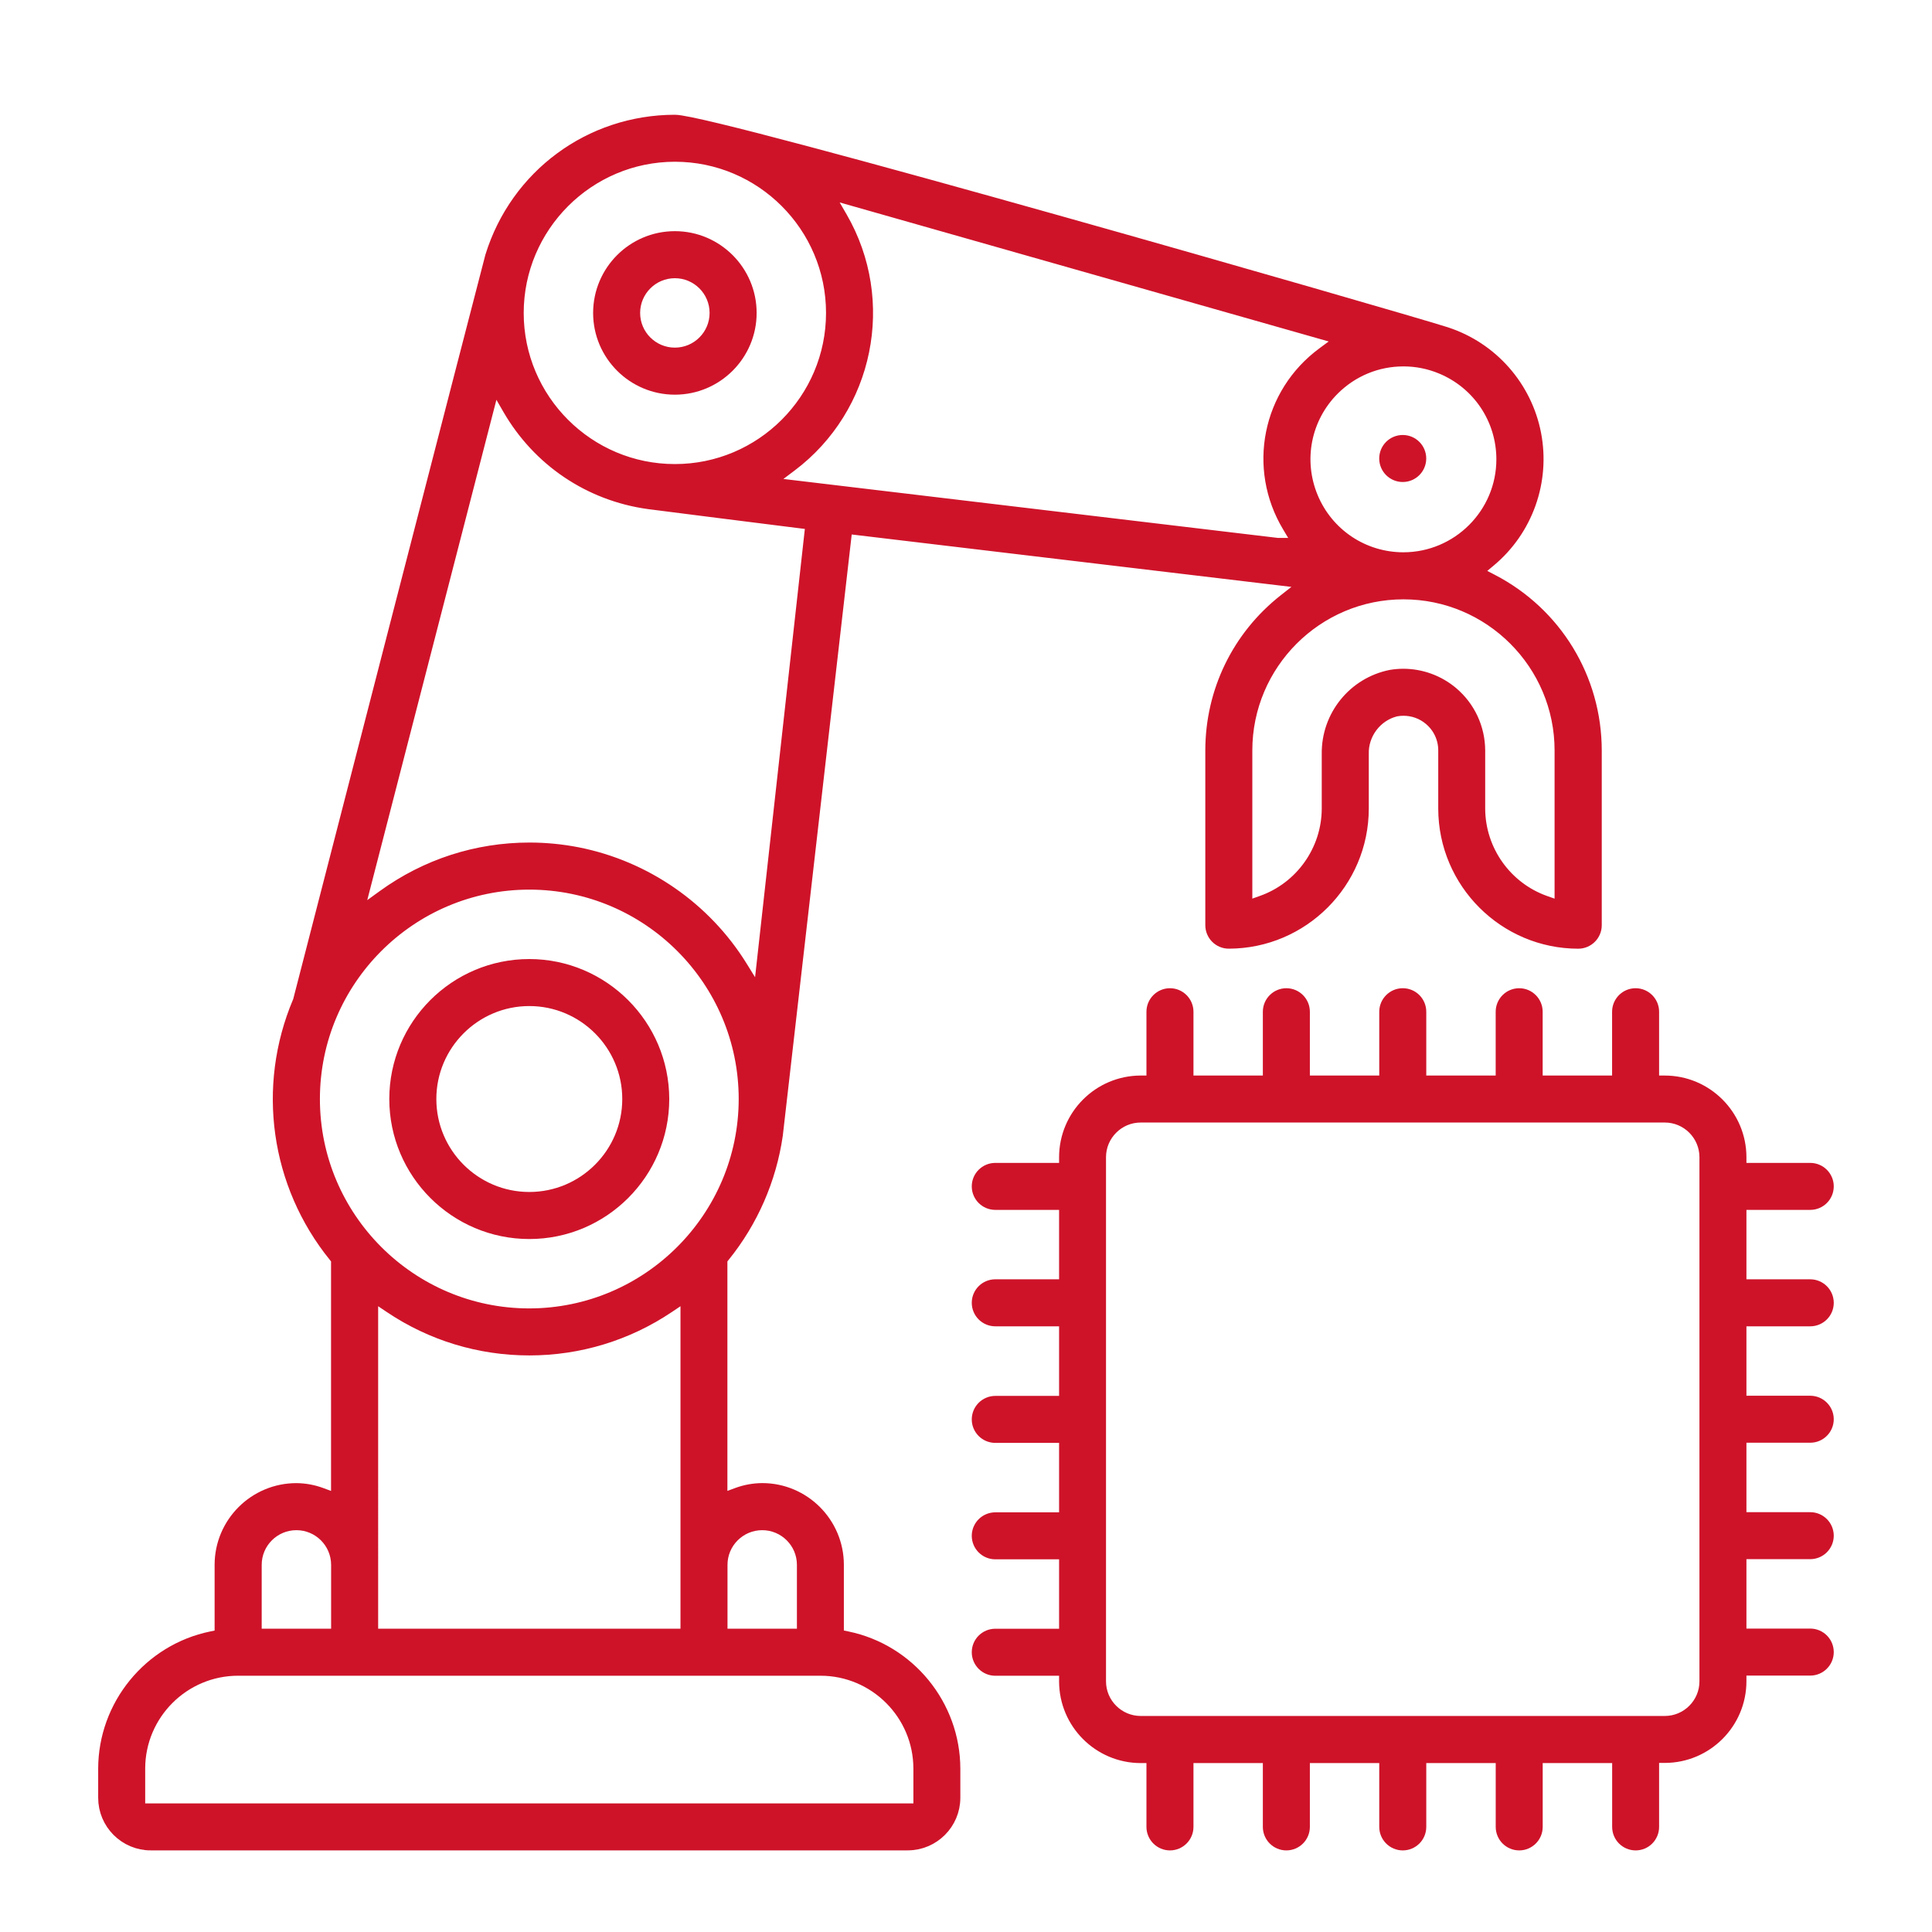 <?xml version="1.0" encoding="utf-8"?>
<!-- Generator: Adobe Illustrator 16.0.0, SVG Export Plug-In . SVG Version: 6.00 Build 0)  -->
<!DOCTYPE svg PUBLIC "-//W3C//DTD SVG 1.1//EN" "http://www.w3.org/Graphics/SVG/1.1/DTD/svg11.dtd">
<svg version="1.1" xmlns="http://www.w3.org/2000/svg" xmlns:xlink="http://www.w3.org/1999/xlink" x="0px" y="0px" width="60px"
	 height="60px" viewBox="0 0 60 60" enable-background="new 0 0 60 60" xml:space="preserve">
<g id="Calque_1" display="none">
	
		<path display="inline" fill="none" stroke="#CE1329" stroke-width="1.5" stroke-linecap="round" stroke-linejoin="round" stroke-miterlimit="10" d="
		M48.903,20.431h3.005c1.125,0,2.035,0.928,2.035,2.074v30.413c0,0.766-0.405,1.435-1.009,1.792"/>
	
		<path display="inline" fill="none" stroke="#CE1329" stroke-width="1.5" stroke-linecap="round" stroke-linejoin="round" stroke-miterlimit="10" d="
		M7.424,54.71c-0.607-0.357-1.011-1.026-1.011-1.792V22.505c0-1.146,0.91-2.074,2.035-2.074h4.531"/>
	
		<path display="inline" fill="none" stroke="#CE1329" stroke-width="1.5" stroke-linecap="round" stroke-linejoin="round" stroke-miterlimit="10" d="
		M3.266,54.71h53.778c0.176,0,0.321,0.144,0.321,0.321v1.502c0,0.607-0.492,1.1-1.1,1.1H4.043c-0.606,0-1.099-0.492-1.099-1.1
		v-1.502C2.945,54.854,3.088,54.71,3.266,54.71z"/>
	
		<path display="inline" fill="none" stroke="#CE1329" stroke-width="1.5" stroke-linecap="round" stroke-linejoin="round" stroke-miterlimit="10" d="
		M39.032,18.99h-0.268H33.9h-0.619H29.46h-0.766h-3.742H24.44h-0.335H19.89c0,0-4.705,0.395-6.352-0.48
		c-2.604-1.384-2.323-5.638-0.472-7.99c0.893-1.134,2.101-1.775,3.348-1.905c1.343-0.139,2.73,0.313,3.823,1.38"/>
	
		<path display="inline" fill="none" stroke="#CE1329" stroke-width="1.5" stroke-linecap="round" stroke-linejoin="round" stroke-miterlimit="10" d="
		M33.9,19.278c0,0-0.455,3.8,0,4.951c0.428,1.083,2.76,2.313,3.189,3.396c0.386,0.975,0.128,3.826,0.031,4.741"/>
	
		<path display="inline" fill="none" stroke="#CE1329" stroke-width="1.5" stroke-linecap="round" stroke-linejoin="round" stroke-miterlimit="10" d="
		M39.032,19.278c0,0-0.458,3.8,0,4.951c0.237,0.602,1.508,1.747,2.018,2.19"/>
	
		<path display="inline" fill="none" stroke="#CE1329" stroke-width="1.5" stroke-linecap="round" stroke-linejoin="round" stroke-miterlimit="10" d="
		M24.954,19.278c0,0,0.455,3.8,0,4.951c-0.43,1.083-2.763,2.313-3.192,3.396c-0.414,1.052-0.131,4.143-0.03,5.096"/>
	
		<path display="inline" fill="none" stroke="#CE1329" stroke-width="1.5" stroke-linecap="round" stroke-linejoin="round" stroke-miterlimit="10" d="
		M19.89,19.278c0,0,0.456,3.8,0,4.951c-0.227,0.571-1.426,1.656-1.916,2.082"/>
	
		<line display="inline" fill="none" stroke="#CE1329" stroke-width="1.5" stroke-linecap="round" stroke-linejoin="round" stroke-miterlimit="10" x1="29.46" y1="32.719" x2="29.46" y2="19.278"/>
	
		<ellipse display="inline" fill="none" stroke="#CE1329" stroke-width="1.5" stroke-linecap="round" stroke-linejoin="round" stroke-miterlimit="10" cx="42.221" cy="27.625" rx="1.663" ry="1.698"/>
	
		<ellipse display="inline" fill="none" stroke="#CE1329" stroke-width="1.5" stroke-linecap="round" stroke-linejoin="round" stroke-miterlimit="10" cx="37.158" cy="34.06" rx="1.663" ry="1.698"/>
	
		<ellipse display="inline" fill="none" stroke="#CE1329" stroke-width="1.5" stroke-linecap="round" stroke-linejoin="round" stroke-miterlimit="10" cx="29.391" cy="34.414" rx="1.664" ry="1.697"/>
	
		<ellipse display="inline" fill="none" stroke="#CE1329" stroke-width="1.5" stroke-linecap="round" stroke-linejoin="round" stroke-miterlimit="10" cx="21.831" cy="34.414" rx="1.663" ry="1.697"/>
	
		<ellipse display="inline" fill="none" stroke="#CE1329" stroke-width="1.5" stroke-linecap="round" stroke-linejoin="round" stroke-miterlimit="10" cx="16.769" cy="27.483" rx="1.664" ry="1.697"/>
	
		<path display="inline" fill="none" stroke="#CE1329" stroke-width="1.5" stroke-linecap="round" stroke-linejoin="round" stroke-miterlimit="10" d="
		M37.381,9.474c0.284-1.645-0.061-3.266-0.841-4.534c-0.725-1.178-1.827-2.053-3.153-2.358c-1.377-0.314-2.733,0.042-3.816,0.878"/>
	
		<path display="inline" fill="none" stroke="#CE1329" stroke-width="1.5" stroke-linecap="round" stroke-linejoin="round" stroke-miterlimit="10" d="
		M42.098,13.672c0.754-1.433,0.912-3.092,0.556-4.591c-0.332-1.396-1.11-2.651-2.266-3.459c-1.199-0.84-2.584-1.041-3.848-0.682"/>
	
		<path display="inline" fill="none" stroke="#CE1329" stroke-width="1.5" stroke-linecap="round" stroke-linejoin="round" stroke-miterlimit="10" d="
		M25.751,7.472c-0.7-1.419-1.868-2.374-3.172-2.752c-1.212-0.354-2.546-0.212-3.73,0.513c-1.23,0.753-2.071,1.99-2.434,3.382"/>
	
		<path display="inline" fill="none" stroke="#CE1329" stroke-width="1.5" stroke-linecap="round" stroke-linejoin="round" stroke-miterlimit="10" d="
		M29.506,12.77c1.589-1.185,2.508-3.324,2.198-5.568c-0.222-1.601-1.023-2.94-2.133-3.795c-1.03-0.794-2.328-1.169-3.665-0.938
		c-1.389,0.238-2.558,1.081-3.325,2.251"/>
	
		<path display="inline" fill="none" stroke="#CE1329" stroke-width="1.5" stroke-linecap="round" stroke-linejoin="round" stroke-miterlimit="10" d="
		M38.765,18.992h6.985h1.688c0,0,0.764-0.117,1.081-0.443c2.109-2.17,2.321-5.94,0.47-8.417c-0.893-1.195-2.101-1.872-3.348-2.007
		c-1.022-0.112-2.068,0.137-2.994,0.759"/>
	
		<path display="inline" fill="none" stroke="#CE1329" stroke-width="1.5" stroke-linecap="round" stroke-linejoin="round" stroke-miterlimit="10" d="
		M27.172,9.474c0,0,0.258,3.345,4.592,6.431"/>
	
		<path display="inline" fill="none" stroke="#CE1329" stroke-width="1.5" stroke-linecap="round" stroke-linejoin="round" stroke-miterlimit="10" d="
		M33.9,10.706c0,0,3.22-2.199,6.247,0.778"/>
	
		<path display="inline" fill="none" stroke="#CE1329" stroke-width="1.5" stroke-linecap="round" stroke-linejoin="round" stroke-miterlimit="10" d="
		M23.358,12.279c0,0-4.496,0.026-4.531,3.625"/>
	
		<path display="inline" fill="none" stroke="#CE1329" stroke-width="1.5" stroke-linecap="round" stroke-linejoin="round" stroke-miterlimit="10" d="
		M37.76,13.672c0,0,0.711,3.448,3.074,3.31"/>
</g>
<g id="Calque_2">
	<g>
		<path fill="#CE1329" stroke="#CE1329" stroke-width="0.5" stroke-miterlimit="10" d="M4.684,57.216
			c-0.764,0-1.385-0.621-1.385-1.384v-0.904c0.002-1.937,1.381-3.626,3.278-4.016l0.338-0.069v-2.245
			c0-1.262,1.027-2.288,2.289-2.288c0.256,0.002,0.513,0.049,0.756,0.14l0.571,0.211v-7.575l-0.094-0.117
			c-1.79-2.212-2.213-5.212-1.106-7.832l0.017-0.039l0.007-0.034c0.123-0.496,5.829-22.6,5.96-23.086
			c0.771-2.487,3.039-4.16,5.642-4.164c1.208,0,22.474,6.124,23.917,6.584l0.018,0.006c1.401,0.458,2.444,1.642,2.722,3.089
			c0.277,1.448-0.253,2.934-1.384,3.877l-0.49,0.409l0.565,0.293c1.965,1.018,3.188,3.024,3.189,5.237v5.425
			c0,0.264-0.217,0.479-0.48,0.479c-2.257-0.002-4.094-1.841-4.098-4.098v-1.808c0.001-0.395-0.173-0.766-0.475-1.018
			c-0.239-0.202-0.542-0.31-0.853-0.31c-0.078,0-0.158,0.006-0.234,0.02l-0.016,0.002l-0.017,0.005
			c-0.637,0.164-1.082,0.76-1.062,1.417v1.691c-0.003,2.256-1.842,4.095-4.098,4.098c-0.266,0-0.479-0.216-0.479-0.479v-5.426
			c0.001-1.816,0.821-3.503,2.249-4.625l0.805-0.632l-14.505-1.729c0,0-2.154,18.786-2.169,18.922
			c-0.198,1.364-0.76,2.653-1.627,3.725l-0.095,0.117v7.575l0.571-0.211c0.245-0.091,0.501-0.138,0.762-0.14
			c1.257,0,2.284,1.026,2.284,2.288v2.245l0.339,0.069c1.896,0.39,3.275,2.079,3.278,4.016v0.904c0,0.763-0.621,1.384-1.385,1.384
			H4.684z M7.396,51.791c-1.73,0-3.137,1.407-3.137,3.137v1.328h24.357v-1.328c0-1.729-1.407-3.137-3.137-3.137H7.396z
			 M23.671,47.271c-0.732,0-1.328,0.595-1.328,1.327v2.232h2.656v-2.232C24.999,47.865,24.403,47.271,23.671,47.271z M11.493,50.83
			h9.89V40.098l-0.66,0.442c-1.271,0.854-2.753,1.304-4.284,1.304c-1.532,0-3.014-0.449-4.285-1.304l-0.66-0.442V50.83z
			 M9.205,47.271c-0.733,0-1.328,0.595-1.328,1.327v2.232h2.656v-2.232C10.532,47.865,9.937,47.271,9.205,47.271z M16.438,27.378
			c-3.724,0-6.753,3.03-6.753,6.753c0,3.724,3.029,6.753,6.753,6.753c3.72-0.004,6.749-3.032,6.753-6.752
			C23.191,30.408,20.162,27.378,16.438,27.378z M16.444,26.416c0.498,0,0.999,0.049,1.488,0.145c2.084,0.413,3.921,1.685,5.04,3.491
			l0.646,1.044l1.653-14.889l-0.417-0.05c-0.591-0.07-4.668-0.591-4.71-0.596c-1.812-0.253-3.38-1.311-4.298-2.901l-0.519-0.898
			L10.99,28.563l0.953-0.689C13.261,26.92,14.817,26.416,16.444,26.416z M43.586,18.363c-2.727,0-4.944,2.219-4.944,4.944v4.954
			l0.564-0.2c1.245-0.439,2.086-1.623,2.092-2.943v-1.701c-0.016-1.148,0.785-2.14,1.905-2.366c0.124-0.021,0.251-0.032,0.377-0.032
			c0.541,0,1.066,0.192,1.479,0.54c0.517,0.437,0.813,1.074,0.815,1.75v1.807c0.006,1.323,0.847,2.505,2.09,2.946l0.565,0.199
			v-4.953C48.53,20.582,46.312,18.363,43.586,18.363z M43.586,11.129c-0.839,0-1.625,0.327-2.218,0.918
			c-0.901,0.901-1.167,2.242-0.68,3.419c0.487,1.176,1.624,1.936,2.897,1.936c1.731-0.003,3.136-1.411,3.136-3.137
			c0-1.273-0.76-2.41-1.937-2.897C44.403,11.21,44.001,11.129,43.586,11.129z M26.076,6.784c1.484,2.566,0.817,5.848-1.552,7.631
			l-0.843,0.634l15.993,1.907h0.772l-0.383-0.642c-1.071-1.786-0.614-4.063,1.063-5.297l0.694-0.514l-16.27-4.626L26.076,6.784z
			 M20.958,4.773c-2.723,0.003-4.941,2.221-4.944,4.944c0,2.728,2.218,4.945,4.945,4.945c2.726,0,4.944-2.218,4.944-4.944
			C25.903,6.991,23.685,4.773,20.958,4.773L20.958,4.773z"/>
		<path fill="#CE1329" stroke="#CE1329" stroke-width="0.5" stroke-miterlimit="10" d="M20.959,12.007
			c-1.263,0-2.289-1.027-2.289-2.288c0-1.263,1.026-2.29,2.289-2.29c1.262,0,2.289,1.027,2.289,2.29
			C23.248,10.98,22.221,12.007,20.959,12.007z M20.959,8.39c-0.732,0-1.329,0.595-1.329,1.329c0,0.732,0.596,1.327,1.329,1.327
			c0.732,0,1.328-0.595,1.328-1.327C22.287,8.985,21.691,8.39,20.959,8.39z"/>
		<path fill="#CE1329" stroke="#CE1329" stroke-width="0.5" stroke-miterlimit="10" d="M16.438,38.229
			c-2.259,0-4.098-1.839-4.098-4.098c0-2.26,1.838-4.097,4.098-4.097c2.256,0.002,4.094,1.841,4.096,4.098
			C20.534,36.39,18.697,38.229,16.438,38.229z M16.438,30.994c-1.729,0-3.137,1.407-3.137,3.137s1.407,3.137,3.137,3.137
			s3.137-1.407,3.137-3.137S18.167,30.994,16.438,30.994z"/>
		<path fill="#CE1329" stroke="#CE1329" stroke-width="0.5" stroke-miterlimit="10" d="M50.797,57.216
			c-0.266,0-0.48-0.216-0.48-0.48v-2.232H47.66v2.232c0,0.265-0.216,0.48-0.479,0.48c-0.266,0-0.48-0.216-0.48-0.48v-2.232h-2.657
			v2.232c0,0.265-0.214,0.48-0.48,0.48c-0.264,0-0.48-0.216-0.48-0.48v-2.232h-2.655v2.232c0,0.265-0.215,0.48-0.48,0.48
			c-0.265,0-0.48-0.216-0.48-0.48v-2.232h-2.655v2.232c0,0.265-0.216,0.48-0.48,0.48s-0.48-0.216-0.48-0.48v-2.232h-0.424
			c-1.263,0-2.289-1.026-2.289-2.288v-0.424h-2.232c-0.264,0-0.48-0.216-0.48-0.48c0-0.266,0.216-0.48,0.48-0.48h2.232v-2.656
			h-2.232c-0.264,0-0.48-0.216-0.48-0.479c0-0.265,0.216-0.48,0.48-0.48h2.232v-2.657h-2.232c-0.264,0-0.48-0.215-0.48-0.479
			s0.216-0.48,0.48-0.48h2.232V40.94h-2.232c-0.264,0-0.48-0.215-0.48-0.48c0-0.265,0.216-0.48,0.48-0.48h2.232v-2.656h-2.232
			c-0.264,0-0.48-0.215-0.48-0.48c0-0.265,0.216-0.479,0.48-0.479h2.232v-0.424c0-1.263,1.026-2.289,2.289-2.289h0.424v-2.232
			c0-0.264,0.216-0.48,0.48-0.48s0.48,0.217,0.48,0.48v2.232h2.655v-2.232c0-0.264,0.216-0.48,0.48-0.48
			c0.266,0,0.48,0.217,0.48,0.48v2.232h2.655v-2.232c0-0.264,0.217-0.48,0.48-0.48c0.267,0,0.48,0.217,0.48,0.48v2.232H46.7v-2.232
			c0-0.264,0.215-0.48,0.48-0.48c0.264,0,0.479,0.217,0.479,0.48v2.232h2.656v-2.232c0-0.264,0.215-0.48,0.48-0.48
			c0.265,0,0.48,0.217,0.48,0.48v2.232h0.424c1.262,0,2.288,1.026,2.288,2.289v0.424h2.232c0.265,0,0.48,0.215,0.48,0.479
			c0,0.266-0.216,0.48-0.48,0.48h-2.232v2.656h2.232c0.265,0,0.48,0.216,0.48,0.48c0,0.266-0.216,0.48-0.48,0.48h-2.232v2.656h2.232
			c0.265,0,0.48,0.216,0.48,0.48s-0.216,0.479-0.48,0.479h-2.232v2.657h2.232c0.265,0,0.48,0.216,0.48,0.48
			c0,0.264-0.216,0.479-0.48,0.479h-2.232v2.656h2.232c0.265,0,0.48,0.215,0.48,0.48c0,0.265-0.216,0.48-0.48,0.48h-2.232v0.424
			c0,1.262-1.026,2.288-2.288,2.288h-0.424v2.232C51.277,57,51.062,57.216,50.797,57.216z M35.426,34.611
			c-0.732,0-1.328,0.596-1.328,1.328v16.275c0,0.732,0.596,1.327,1.328,1.327h16.275c0.732,0,1.327-0.595,1.327-1.327V35.939
			c0-0.732-0.595-1.328-1.327-1.328H35.426z"/>
		<circle fill="#CE1329" stroke="#CE1329" stroke-width="0.5" stroke-miterlimit="10" cx="43.563" cy="14.239" r="0.48"/>
	</g>
</g>
<g id="Calque_3" display="none">
	<g display="inline">
		<path fill="#CE1329" stroke="#CE1329" stroke-width="0.5" stroke-miterlimit="10" d="M7.372,57.849
			c-2.879-0.003-5.225-2.348-5.228-5.229V7.253c0.003-2.881,2.349-5.226,5.229-5.228h24.574c2.88,0.002,5.226,2.348,5.229,5.228
			v12.73h8.381v-1.875l-0.295-0.105c-1.103-0.39-1.758-1.509-1.562-2.661c0.198-1.151,1.19-1.987,2.359-1.987
			c1.167,0,2.159,0.835,2.357,1.987s-0.458,2.271-1.561,2.661l-0.295,0.105v1.432c0,0.798-0.649,1.447-1.447,1.447H30.558v2.776
			h15.987l0.105-0.294c0.335-0.955,1.242-1.596,2.253-1.596c0.137,0,0.271,0.012,0.407,0.035c1.151,0.197,1.987,1.189,1.987,2.358
			s-0.836,2.16-1.987,2.358c-0.136,0.022-0.271,0.035-0.407,0.035c-1.011,0-1.918-0.641-2.253-1.595l-0.105-0.295H30.558v4.667
			h22.604l0.105-0.295c0.336-0.954,1.242-1.595,2.254-1.595c0.134,0,0.271,0.012,0.406,0.035c1.151,0.197,1.987,1.189,1.987,2.358
			c0,1.168-0.836,2.16-1.987,2.358c-0.136,0.022-0.272,0.034-0.406,0.034c-1.012,0-1.918-0.642-2.254-1.596l-0.105-0.295H30.558
			v4.668h15.987l0.105-0.296c0.335-0.953,1.242-1.596,2.253-1.596c0.137,0,0.271,0.011,0.407,0.034
			c1.151,0.197,1.987,1.189,1.987,2.358s-0.836,2.16-1.987,2.358c-0.136,0.022-0.271,0.035-0.407,0.035
			c-1.011,0-1.918-0.642-2.253-1.595l-0.105-0.296H30.558v2.775h14.556c0.798,0,1.447,0.649,1.447,1.447v1.433l0.293,0.104
			c1.102,0.39,1.76,1.509,1.563,2.661c-0.198,1.15-1.19,1.988-2.358,1.988s-2.16-0.838-2.358-1.988
			c-0.197-1.152,0.459-2.271,1.562-2.661l0.295-0.104v-1.874h-8.381V52.62c-0.003,2.881-2.349,5.226-5.229,5.229l0,0H7.372z
			 M6.902,3.074C4.769,3.31,3.154,5.104,3.148,7.251v45.371c0,2.329,1.895,4.224,4.224,4.224h24.575
			c2.329,0,4.224-1.895,4.224-4.224v-12.73h-6.105l-0.131,0.147c-0.45,0.506-1.094,0.796-1.769,0.797l-0.442,0.001v2.333
			c0,0.277-0.225,0.502-0.501,0.502c-0.277,0-0.503-0.225-0.503-0.502v-2.334h-2.776v2.334c0,0.277-0.225,0.502-0.502,0.502
			s-0.502-0.225-0.502-0.502v-2.334h-2.776v2.334c0,0.277-0.226,0.502-0.502,0.502c-0.277,0-0.502-0.225-0.502-0.502v-2.334h-2.776
			v2.334c0,0.277-0.225,0.502-0.502,0.502c-0.277,0-0.502-0.225-0.502-0.502v-2.334H12.6v2.334c0,0.277-0.225,0.502-0.502,0.502
			s-0.502-0.225-0.502-0.502v-2.334h-0.443c-1.319,0-2.392-1.073-2.392-2.391v-0.444H6.427c-0.277,0-0.502-0.227-0.502-0.503
			c0-0.277,0.225-0.501,0.502-0.501H8.76V34.22H6.427c-0.277,0-0.502-0.225-0.502-0.503c0-0.276,0.225-0.5,0.502-0.5H8.76v-2.778
			H6.427c-0.277,0-0.502-0.225-0.502-0.501c0-0.277,0.225-0.502,0.502-0.502H8.76v-2.777H6.427c-0.277,0-0.502-0.224-0.502-0.501
			c0-0.276,0.225-0.502,0.502-0.502H8.76v-2.776H6.427c-0.277,0-0.502-0.226-0.502-0.502s0.225-0.502,0.502-0.502h2.333V21.43
			c0-1.318,1.074-2.392,2.392-2.392h0.444v-2.334c0-0.276,0.226-0.502,0.502-0.502c0.277,0,0.502,0.226,0.502,0.502v2.334h2.777
			v-2.334c0-0.276,0.225-0.502,0.502-0.502s0.501,0.226,0.501,0.502v2.334h2.777v-2.334c0-0.276,0.226-0.502,0.502-0.502
			s0.502,0.226,0.502,0.502v2.334h2.777v-2.334c0-0.276,0.225-0.502,0.502-0.502s0.502,0.226,0.502,0.502v2.334h2.776v-2.334
			c0-0.276,0.226-0.502,0.503-0.502c0.276,0,0.501,0.226,0.501,0.502v2.333l0.442,0.001c0.675,0.001,1.319,0.292,1.769,0.797
			l0.131,0.148h6.105V7.253c-0.009-2.147-1.622-3.943-3.755-4.177l-0.242-0.027l-2.765,3.455c-0.633,0.795-1.58,1.25-2.596,1.25
			H12.514c-1.025,0-1.972-0.455-2.605-1.25L7.145,3.048L6.902,3.074z M46.058,42.726c-0.766,0-1.388,0.624-1.388,1.389
			c0,0.766,0.622,1.389,1.388,1.389s1.387-0.623,1.387-1.389C47.444,43.35,46.823,42.726,46.058,42.726z M11.152,20.042
			c-0.766,0-1.388,0.624-1.388,1.388v17.016c0,0.763,0.623,1.387,1.388,1.387h17.013c0.765,0,1.388-0.624,1.388-1.387V21.43
			c0-0.765-0.624-1.388-1.388-1.388H11.152z M48.894,34.22c-0.765,0-1.389,0.623-1.389,1.388c0,0.767,0.624,1.388,1.389,1.388
			c0.766,0,1.389-0.621,1.389-1.388C50.282,34.843,49.659,34.22,48.894,34.22z M55.51,28.548c-0.766,0-1.389,0.623-1.389,1.389
			c0,0.765,0.623,1.388,1.389,1.388s1.389-0.623,1.389-1.388C56.898,29.171,56.275,28.548,55.51,28.548z M48.894,22.878
			c-0.765,0-1.389,0.622-1.389,1.388c0,0.765,0.624,1.388,1.389,1.388c0.766,0,1.389-0.624,1.389-1.388
			C50.282,23.5,49.659,22.878,48.894,22.878z M46.058,14.371c-0.766,0-1.388,0.623-1.388,1.388c0,0.765,0.622,1.388,1.388,1.388
			s1.387-0.624,1.387-1.388C47.444,14.994,46.823,14.371,46.058,14.371z M10.693,5.876c0.442,0.555,1.105,0.875,1.816,0.875h14.293
			c0.717,0,1.378-0.319,1.822-0.875l2.276-2.847H8.417L10.693,5.876z"/>
		<path fill="#CE1329" stroke="#CE1329" stroke-width="0.5" stroke-miterlimit="10" d="M8.317,53.123
			c-0.277,0-0.503-0.227-0.503-0.503c0-0.277,0.226-0.5,0.503-0.5h22.685c0.276,0,0.501,0.223,0.501,0.5
			c0,0.276-0.225,0.503-0.501,0.503H8.317z"/>
		<path fill="#CE1329" stroke="#CE1329" stroke-width="0.5" stroke-miterlimit="10" d="M19.659,34.22c-0.2,0-0.38-0.119-0.459-0.301
			l-0.696-1.589h-4.305l-0.692,1.581c-0.084,0.172-0.261,0.281-0.452,0.281c-0.069,0-0.137-0.013-0.201-0.042
			c-0.249-0.108-0.365-0.39-0.268-0.641l3.305-7.555c0.08-0.181,0.261-0.299,0.46-0.299c0.2,0,0.38,0.119,0.459,0.301l3.309,7.559
			c0.053,0.124,0.056,0.259,0.008,0.384c-0.049,0.126-0.144,0.226-0.267,0.278C19.795,34.206,19.729,34.22,19.659,34.22
			L19.659,34.22z M14.632,31.325h3.438l-1.719-3.906L14.632,31.325z"/>
		<path fill="#CE1329" stroke="#CE1329" stroke-width="0.5" stroke-miterlimit="10" d="M22.495,34.22
			c-0.278,0-0.502-0.227-0.502-0.503s0.225-0.5,0.502-0.5h1.388v-6.559h-1.388c-0.278,0-0.502-0.224-0.502-0.501
			c0-0.276,0.225-0.502,0.502-0.502h3.78c0.277,0,0.502,0.226,0.502,0.502c0,0.277-0.226,0.501-0.502,0.501h-1.389v6.559h1.389
			c0.277,0,0.502,0.224,0.502,0.5s-0.226,0.503-0.502,0.503H22.495z"/>
	</g>
</g>
<g id="Calque_4" display="none">
	<g display="inline">
		<path fill="#CE1329" stroke="#CE1329" stroke-width="0.5" stroke-miterlimit="10" d="M45.756,33.245
			c-0.02,0-0.037-0.001-0.056-0.004c-2.021-0.23-3.681-1.647-4.228-3.61l-0.087-0.314l-0.325-0.009
			c-1.758-0.055-3.41-0.771-4.651-2.015c-0.186-0.191-0.183-0.507,0.01-0.7c0.094-0.094,0.222-0.146,0.355-0.146
			c0.132,0,0.255,0.05,0.349,0.141c1.092,1.098,2.613,1.73,4.171,1.73h0.014c3.26-0.004,5.913-2.66,5.916-5.92
			c0-0.277,0.225-0.502,0.503-0.502c0.276,0,0.501,0.226,0.501,0.502c-0.004,3.23-2.205,6-5.351,6.737l-0.495,0.116l0.181,0.474
			c0.529,1.383,1.771,2.35,3.244,2.52c0.267,0.028,0.463,0.26,0.448,0.526C46.242,33.036,46.021,33.244,45.756,33.245z"/>
		<path fill="#CE1329" stroke="#CE1329" stroke-width="0.5" stroke-miterlimit="10" d="M39.825,50.073
			c-0.277,0-0.504-0.225-0.504-0.502c0.004-2.45,1.434-4.721,3.642-5.785l0.208-0.1l0.037-0.229
			c0.041-0.264,0.064-0.532,0.066-0.799c-0.002-2.992-2.437-5.428-5.426-5.432c-0.276,0-0.502-0.225-0.502-0.502
			c0-0.276,0.226-0.501,0.502-0.501c3.543,0.004,6.426,2.889,6.43,6.431c-0.001,0.007-0.001,0.018-0.001,0.026
			c-0.005,0.034-0.007,0.068-0.007,0.104v0.52l0.515-0.083c0.319-0.051,0.646-0.078,0.971-0.081c0.273,0,0.499,0.225,0.499,0.503
			c0,0.276-0.226,0.502-0.503,0.502c-2.989,0.003-5.423,2.437-5.425,5.427C40.327,49.849,40.102,50.073,39.825,50.073z"/>
		<path fill="#CE1329" stroke="#CE1329" stroke-width="0.5" stroke-miterlimit="10" d="M50.823,57.86c-1.17,0-2.16-0.835-2.36-1.988
			c-0.195-1.152,0.46-2.269,1.562-2.658l0.296-0.105v-1.433c0-0.765-0.624-1.387-1.388-1.387h-1.746l-0.099,0.053
			c-0.696,0.383-1.454,0.615-2.244,0.692l-0.242,0.022l-0.109,0.215c-1.043,2.022-3.016,3.401-5.272,3.688
			c-0.288,0.036-0.581,0.055-0.871,0.055c-1.965,0-3.845-0.842-5.153-2.309l-0.774-0.867v3.619c0,1.318-1.074,2.392-2.393,2.392
			c-1.32,0-2.393-1.073-2.393-2.392v-1.391H5.453c-1.84,0-3.337-1.495-3.337-3.336V9.143c0-1.84,1.498-3.337,3.337-3.337h22.183
			V4.417c0-1.318,1.073-2.391,2.393-2.391c1.318,0,2.393,1.073,2.393,2.391v2.571l0.695-0.483c0.124-0.086,0.254-0.164,0.387-0.232
			C34.038,6,34.656,5.861,35.341,5.861c2.03,0,4.784,1.225,8.189,3.643l0.115,0.082h5.287c0.764,0,1.388-0.623,1.388-1.389V6.766
			l-0.296-0.105C48.923,6.271,48.268,5.152,48.463,4c0.2-1.151,1.19-1.987,2.36-1.987c1.168,0,2.159,0.836,2.356,1.987
			c0.199,1.152-0.458,2.271-1.56,2.661l-0.296,0.105v1.432c0,1.32-1.074,2.393-2.392,2.393h-3.484l0.622,0.729
			c0.432,0.511,0.755,1.095,0.953,1.735l0.097,0.311h6.538c0.767,0,1.389-0.622,1.389-1.387v-0.488l-0.296-0.104
			c-1.102-0.39-1.76-1.509-1.56-2.661c0.195-1.153,1.189-1.989,2.355-1.989c1.169,0,2.161,0.835,2.359,1.989
			c0.197,1.151-0.459,2.271-1.561,2.661l-0.296,0.104v0.488c0,1.319-1.072,2.392-2.392,2.392h-6.416l-0.023,0.419
			c-0.021,0.441-0.104,0.878-0.242,1.297l-0.151,0.459l0.472,0.11c1.612,0.376,2.993,1.351,3.888,2.744
			c0.895,1.394,1.205,3.054,0.878,4.678l-0.048,0.23l0.165,0.168c2.403,2.437,2.643,6.321,0.56,9.036l-0.226,0.294l0.25,0.274
			c0.902,0.994,1.399,2.284,1.397,3.629c-0.01,2.421-1.572,4.517-3.892,5.214l-0.418,0.126l0.119,0.421
			c0.151,0.518,0.229,1.054,0.232,1.592l0.004,0.439h3.451c1.319,0,2.392,1.073,2.392,2.392v0.488l0.296,0.104
			c1.102,0.39,1.758,1.509,1.561,2.661c-0.198,1.151-1.19,1.988-2.359,1.988c-1.166,0-2.16-0.837-2.355-1.988
			c-0.2-1.152,0.458-2.271,1.56-2.661l0.296-0.104v-0.488c0-0.766-0.622-1.387-1.389-1.387h-3.604l-0.095,0.314
			c-0.197,0.651-0.501,1.259-0.903,1.806l-0.425,0.576l0.706,0.122c1.149,0.197,1.982,1.186,1.987,2.351v1.432l0.296,0.105
			c1.102,0.39,1.759,1.506,1.56,2.658C52.982,57.025,51.991,57.86,50.823,57.86z M50.823,54.066c-0.766,0-1.391,0.625-1.391,1.391
			c0,0.765,0.625,1.389,1.391,1.389c0.765,0,1.387-0.624,1.387-1.389C52.21,54.691,51.588,54.066,50.823,54.066z M30.028,3.028
			c-0.766,0-1.388,0.624-1.388,1.388v51.041c0,0.765,0.623,1.389,1.388,1.389c0.765,0,1.388-0.624,1.388-1.389V4.417
			C31.416,3.652,30.793,3.028,30.028,3.028z M38.337,42.167c-2.958,0-5.482,2.213-5.872,5.145c-0.39,2.937,1.474,5.733,4.335,6.502
			c0.504,0.137,1.021,0.205,1.541,0.205c2.401,0,4.549-1.434,5.471-3.653c0.077-0.187,0.259-0.308,0.463-0.308
			c2.717-0.004,4.929-2.216,4.932-4.934c0.003-0.779-0.189-1.56-0.554-2.253c-0.082-0.152-0.078-0.331,0.004-0.479
			s0.232-0.246,0.402-0.258c2.293-0.183,4.091-2.123,4.097-4.419c-0.001-1.055-0.382-2.073-1.069-2.869l-0.275-0.318l-0.331,0.258
			c-1.204,0.938-2.707,1.453-4.232,1.453h-0.016c-0.278,0-0.504-0.225-0.504-0.502c0-0.276,0.226-0.503,0.502-0.503h0.014
			c2.452,0,4.677-1.538,5.539-3.833c0.862-2.292,0.203-4.913-1.635-6.53c-0.138-0.144-0.198-0.344-0.162-0.54
			c0.127-0.469,0.193-0.953,0.194-1.439l0.001-0.445h-0.027c-0.262-2.746-2.598-4.915-5.403-4.915c-2.95,0-5.385,2.401-5.426,5.353
			c0,0.282-0.226,0.508-0.503,0.508s-0.503-0.226-0.503-0.503c0.006-3.437,2.701-6.256,6.137-6.415l0.263-0.012l0.115-0.237
			c0.715-1.467,0.462-3.192-0.646-4.394c-0.744-0.807-1.8-1.271-2.899-1.271c-0.488,0-0.967,0.09-1.424,0.268
			c-1.522,0.591-2.51,2.027-2.516,3.66c0,0.279-0.224,0.504-0.5,0.504s-0.502-0.225-0.502-0.502
			c0.003-2.168,1.393-4.065,3.462-4.719l0.929-0.294l-0.833-0.506c-2.279-1.389-4.156-2.093-5.582-2.093
			c-0.523,0-0.979,0.097-1.356,0.285c-1.527,0.763-1.545,2.863-1.545,2.885v12.282l0.676-0.418c0.538-0.333,1.156-0.509,1.789-0.513
			c0.272,0,0.499,0.226,0.499,0.502c0,0.277-0.227,0.503-0.502,0.503c-1.355,0.001-2.461,1.105-2.462,2.461v19.475l0.774-0.868
			c1.309-1.468,3.186-2.31,5.151-2.31c0.276,0,0.503,0.226,0.503,0.503s-0.227,0.501-0.503,0.501H38.337z M5.453,6.81
			c-1.286,0-2.333,1.047-2.333,2.333V50.73c0,1.287,1.047,2.334,2.333,2.334h22.183V6.81H5.453z M55.547,49.342
			c-0.764,0-1.386,0.624-1.386,1.389c0,0.766,0.622,1.39,1.386,1.39c0.767,0,1.39-0.624,1.39-1.39
			C56.937,49.966,56.313,49.342,55.547,49.342z M55.547,7.754c-0.764,0-1.386,0.624-1.386,1.389s0.622,1.389,1.386,1.389
			c0.767,0,1.39-0.624,1.39-1.389S56.313,7.754,55.547,7.754z M50.823,3.028c-0.766,0-1.391,0.624-1.391,1.388
			c0,0.766,0.625,1.389,1.391,1.389c0.765,0,1.387-0.623,1.387-1.389C52.21,3.652,51.588,3.028,50.823,3.028z"/>
		<path fill="#CE1329" stroke="#CE1329" stroke-width="0.5" stroke-miterlimit="10" d="M6.399,16.261
			c-0.068,0-0.135-0.014-0.197-0.041c-0.165-0.07-0.28-0.223-0.302-0.401c-0.021-0.178,0.055-0.354,0.198-0.461l3.245-2.434
			L6.098,10.49c-0.107-0.081-0.177-0.197-0.196-0.331c-0.019-0.133,0.015-0.265,0.096-0.372c0.096-0.128,0.242-0.201,0.402-0.201
			c0.109,0,0.213,0.034,0.301,0.101l3.78,2.835c0.126,0.096,0.201,0.245,0.201,0.402s-0.075,0.308-0.201,0.402l-3.78,2.836
			C6.612,16.227,6.508,16.261,6.399,16.261z"/>
		<path fill="#CE1329" stroke="#CE1329" stroke-width="0.5" stroke-miterlimit="10" d="M13.96,16.261
			c-0.277,0-0.502-0.225-0.502-0.501c0-0.276,0.225-0.502,0.502-0.502h3.781c0.276,0,0.502,0.226,0.502,0.502
			c0,0.277-0.226,0.501-0.502,0.501H13.96z"/>
		<path fill="#CE1329" stroke="#CE1329" stroke-width="0.5" stroke-miterlimit="10" d="M6.399,21.932
			c-0.277,0-0.502-0.224-0.502-0.502c0-0.277,0.225-0.501,0.502-0.501h2.835c0.276,0,0.502,0.224,0.502,0.501
			c0,0.278-0.226,0.502-0.502,0.502H6.399z"/>
		<path fill="#CE1329" stroke="#CE1329" stroke-width="0.5" stroke-miterlimit="10" d="M6.399,25.713
			c-0.277,0-0.502-0.226-0.502-0.502c0-0.277,0.225-0.502,0.502-0.502h2.835c0.276,0,0.502,0.225,0.502,0.502
			c0,0.276-0.226,0.502-0.502,0.502H6.399z"/>
		<path fill="#CE1329" stroke="#CE1329" stroke-width="0.5" stroke-miterlimit="10" d="M6.399,29.494
			c-0.277,0-0.502-0.226-0.502-0.502s0.225-0.502,0.502-0.502h2.835c0.276,0,0.502,0.226,0.502,0.502s-0.226,0.502-0.502,0.502
			H6.399z"/>
		<path fill="#CE1329" stroke="#CE1329" stroke-width="0.5" stroke-miterlimit="10" d="M6.399,33.275
			c-0.277,0-0.502-0.226-0.502-0.503s0.225-0.503,0.502-0.503h2.835c0.276,0,0.502,0.226,0.502,0.503s-0.226,0.503-0.502,0.503
			H6.399z"/>
		<path fill="#CE1329" stroke="#CE1329" stroke-width="0.5" stroke-miterlimit="10" d="M6.399,37.055
			c-0.277,0-0.502-0.225-0.502-0.501s0.225-0.503,0.502-0.503h2.835c0.276,0,0.502,0.227,0.502,0.503s-0.226,0.501-0.502,0.501
			H6.399z"/>
		<path fill="#CE1329" stroke="#CE1329" stroke-width="0.5" stroke-miterlimit="10" d="M6.399,40.836
			c-0.277,0-0.502-0.227-0.502-0.503s0.225-0.501,0.502-0.501h2.835c0.276,0,0.502,0.225,0.502,0.501s-0.226,0.503-0.502,0.503
			H6.399z"/>
		<path fill="#CE1329" stroke="#CE1329" stroke-width="0.5" stroke-miterlimit="10" d="M6.399,44.617
			c-0.277,0-0.502-0.227-0.502-0.503c0-0.277,0.225-0.502,0.502-0.502h2.835c0.276,0,0.502,0.225,0.502,0.502
			c0,0.276-0.226,0.503-0.502,0.503H6.399z"/>
		<path fill="#CE1329" stroke="#CE1329" stroke-width="0.5" stroke-miterlimit="10" d="M6.399,48.397
			c-0.277,0-0.502-0.226-0.502-0.503c0-0.276,0.225-0.503,0.502-0.503h2.835c0.276,0,0.502,0.227,0.502,0.503
			c0,0.277-0.226,0.503-0.502,0.503H6.399z"/>
		<path fill="#CE1329" stroke="#CE1329" stroke-width="0.5" stroke-miterlimit="10" d="M13.016,21.932
			c-0.277,0-0.502-0.224-0.502-0.502c0-0.277,0.226-0.501,0.502-0.501h11.342c0.277,0,0.502,0.224,0.502,0.501
			c0,0.278-0.225,0.502-0.502,0.502H13.016z"/>
		<path fill="#CE1329" stroke="#CE1329" stroke-width="0.5" stroke-miterlimit="10" d="M14.905,25.713
			c-0.277,0-0.501-0.226-0.501-0.502c0-0.277,0.224-0.502,0.501-0.502h7.563c0.277,0,0.502,0.225,0.502,0.502
			c0,0.276-0.225,0.502-0.502,0.502H14.905z"/>
		<path fill="#CE1329" stroke="#CE1329" stroke-width="0.5" stroke-miterlimit="10" d="M13.016,29.494
			c-0.277,0-0.502-0.226-0.502-0.502s0.226-0.502,0.502-0.502h11.342c0.277,0,0.502,0.226,0.502,0.502s-0.225,0.502-0.502,0.502
			H13.016z"/>
		<path fill="#CE1329" stroke="#CE1329" stroke-width="0.5" stroke-miterlimit="10" d="M14.905,33.275
			c-0.277,0-0.501-0.226-0.501-0.503s0.224-0.503,0.501-0.503h7.563c0.277,0,0.502,0.226,0.502,0.503s-0.225,0.503-0.502,0.503
			H14.905z"/>
		<path fill="#CE1329" stroke="#CE1329" stroke-width="0.5" stroke-miterlimit="10" d="M13.016,37.055
			c-0.277,0-0.502-0.225-0.502-0.501s0.226-0.503,0.502-0.503h11.342c0.277,0,0.502,0.227,0.502,0.503s-0.225,0.501-0.502,0.501
			H13.016z"/>
		<path fill="#CE1329" stroke="#CE1329" stroke-width="0.5" stroke-miterlimit="10" d="M14.905,40.836
			c-0.277,0-0.501-0.227-0.501-0.503s0.224-0.501,0.501-0.501h7.563c0.277,0,0.502,0.225,0.502,0.501s-0.225,0.503-0.502,0.503
			H14.905z"/>
		<path fill="#CE1329" stroke="#CE1329" stroke-width="0.5" stroke-miterlimit="10" d="M13.016,44.617
			c-0.277,0-0.502-0.227-0.502-0.503c0-0.277,0.226-0.502,0.502-0.502h11.342c0.277,0,0.502,0.225,0.502,0.502
			c0,0.276-0.225,0.503-0.502,0.503H13.016z"/>
		<path fill="#CE1329" stroke="#CE1329" stroke-width="0.5" stroke-miterlimit="10" d="M14.905,48.397
			c-0.277,0-0.501-0.226-0.501-0.503c0-0.276,0.224-0.503,0.501-0.503h7.563c0.277,0,0.502,0.227,0.502,0.503
			c0,0.277-0.225,0.503-0.502,0.503H14.905z"/>
	</g>
</g>
<g id="Calque_5" display="none">
	<g display="inline">
		<path fill="#CE1329" stroke="#CE1329" stroke-width="0.5" stroke-miterlimit="10" d="M27.743,57.849
			c-0.877,0-1.683-0.478-2.102-1.251l-1.648-3.038l-6.402-2.654l-3.317,0.984c-0.221,0.066-0.45,0.1-0.68,0.1
			c-0.639,0-1.239-0.25-1.691-0.701L8.675,48.06c-0.622-0.62-0.852-1.529-0.602-2.371l0.989-3.315L6.41,35.97l-3.04-1.648
			c-0.772-0.418-1.251-1.224-1.251-2.101v-4.567c0-0.878,0.479-1.682,1.251-2.102l3.04-1.648L9.068,17.5l-0.989-3.317
			c-0.25-0.841-0.02-1.75,0.601-2.37l3.229-3.233c0.452-0.451,1.052-0.7,1.691-0.7c0.229,0,0.458,0.033,0.679,0.099l3.316,0.99
			l6.402-2.653l1.649-3.041c0.419-0.771,1.224-1.25,2.102-1.25h4.565c0.878,0,1.686,0.479,2.103,1.25l1.649,3.039l6.402,2.659
			l3.316-0.99c0.221-0.065,0.45-0.098,0.68-0.098c0.64,0,1.239,0.249,1.69,0.7l3.228,3.228c0.622,0.62,0.853,1.529,0.603,2.371
			l-0.983,3.318l2.651,6.401l3.04,1.648c0.769,0.419,1.247,1.224,1.247,2.102v4.567c0,0.877-0.48,1.683-1.253,2.101l-3.039,1.648
			l-2.652,6.403l0.983,3.315c0.25,0.842,0.02,1.751-0.603,2.371l-3.228,3.229c-0.45,0.451-1.051,0.701-1.688,0.701l0,0
			c-0.231,0-0.461-0.033-0.682-0.1l-3.316-0.984L36.06,53.56l-1.648,3.038c-0.418,0.773-1.224,1.251-2.103,1.251l0,0H27.743z
			 M17.62,49.873c0.067,0,0.131,0.013,0.192,0.038l6.73,2.789c0.109,0.044,0.197,0.124,0.253,0.225l1.733,3.196
			c0.242,0.447,0.71,0.726,1.219,0.726h4.571c0.511-0.001,0.977-0.279,1.221-0.726l1.722-3.202c0.054-0.099,0.143-0.179,0.249-0.224
			l6.733-2.788c0.062-0.026,0.127-0.039,0.191-0.039c0.049,0,0.098,0.007,0.144,0.021l3.486,1.041
			c0.129,0.036,0.263,0.056,0.396,0.056c0.371,0,0.719-0.144,0.98-0.407l3.233-3.224c0.362-0.359,0.497-0.888,0.351-1.377
			l-1.039-3.487c-0.032-0.108-0.026-0.227,0.018-0.333l2.787-6.73c0.047-0.108,0.125-0.2,0.227-0.253l3.194-1.733
			c0.45-0.243,0.727-0.711,0.727-1.22l-0.003-4.56c-0.001-0.51-0.279-0.976-0.725-1.219l-3.199-1.734
			c-0.099-0.054-0.18-0.144-0.223-0.25l-2.788-6.733c-0.043-0.106-0.05-0.225-0.019-0.335l1.039-3.487
			c0.145-0.488,0.011-1.017-0.351-1.377l-3.223-3.234c-0.263-0.262-0.61-0.407-0.982-0.407c-0.135,0-0.268,0.019-0.395,0.058
			L42.586,9.98c-0.047,0.015-0.095,0.021-0.144,0.021c-0.065,0-0.13-0.013-0.19-0.039L35.52,7.175
			c-0.107-0.044-0.197-0.125-0.254-0.225l-1.725-3.191c-0.244-0.449-0.711-0.727-1.22-0.727h-4.567
			c-0.509,0.001-0.977,0.28-1.219,0.727l-1.734,3.196c-0.054,0.1-0.144,0.179-0.25,0.224l-6.733,2.79
			c-0.062,0.025-0.126,0.038-0.193,0.038c-0.048,0-0.096-0.007-0.143-0.02l-3.486-1.039c-0.129-0.039-0.262-0.058-0.396-0.058
			c-0.371,0-0.72,0.145-0.981,0.407l-3.231,3.23c-0.358,0.356-0.495,0.88-0.354,1.368l1.04,3.49c0.033,0.11,0.026,0.228-0.018,0.334
			l-2.789,6.73c-0.044,0.11-0.124,0.199-0.225,0.254l-3.196,1.733c-0.449,0.242-0.726,0.71-0.726,1.219v4.571
			c0,0.511,0.277,0.977,0.726,1.218l3.197,1.727c0.1,0.056,0.179,0.145,0.223,0.251l2.793,6.73c0.043,0.106,0.049,0.226,0.018,0.334
			l-1.04,3.486c-0.146,0.489-0.011,1.018,0.35,1.377l3.222,3.234c0.263,0.264,0.612,0.408,0.983,0.408
			c0.134,0,0.268-0.02,0.396-0.058l3.486-1.039c0.045-0.014,0.092-0.021,0.139-0.021H17.62z"/>
		<path fill="#CE1329" stroke="#CE1329" stroke-width="0.5" stroke-miterlimit="10" d="M30.031,49.333
			c-2.966,0-5.937-0.703-8.589-2.032l-0.028-0.015l-0.03-0.01c-0.036-0.013-0.072-0.029-0.106-0.051l-0.016-0.01l-0.018-0.008
			c-3.87-1.964-7.003-5.214-8.824-9.152c-1.821-3.938-2.267-8.429-1.255-12.65c1.01-4.214,3.441-8.016,6.846-10.701
			c3.403-2.685,7.665-4.163,12-4.163h0.042c4.334,0,8.597,1.479,12,4.163c3.404,2.685,5.837,6.486,6.847,10.701
			c1.012,4.221,0.565,8.713-1.254,12.65c-1.823,3.938-4.955,7.188-8.826,9.152l-0.017,0.008l-0.016,0.01
			c-0.034,0.021-0.07,0.038-0.107,0.051l-0.029,0.01l-0.029,0.015C35.968,48.63,32.999,49.333,30.031,49.333z M24.364,42.719
			c-1.286,0-2.333,1.047-2.333,2.333v1.422l0.254,0.12c2.407,1.135,5.085,1.734,7.746,1.734c2.662,0,5.34-0.6,7.746-1.734
			l0.256-0.12v-1.422c0-1.286-1.047-2.333-2.333-2.333H24.364z M34.311,41.716h1.389c1.839,0,3.334,1.497,3.334,3.336v0.912
			l0.679-0.417c6.953-4.306,10.247-12.806,8.009-20.671c-2.237-7.865-9.512-13.359-17.69-13.359
			c-8.177,0-15.452,5.494-17.689,13.359c-2.237,7.866,1.057,16.365,8.01,20.671l0.676,0.417v-0.912c0-1.839,1.497-3.336,3.336-3.336
			h1.387V38.94H19.64c-1.839,0-3.336-1.496-3.336-3.336V25.213c0-1.838,1.497-3.335,3.336-3.335h9.889V19.06l-0.295-0.104
			c-1.101-0.39-1.757-1.508-1.559-2.659c0.197-1.15,1.188-1.986,2.356-1.986c1.168,0,2.16,0.836,2.356,1.986
			c0.198,1.151-0.458,2.269-1.559,2.659l-0.294,0.104v2.818h9.889c1.839,0,3.336,1.498,3.336,3.335v10.391
			c0,1.84-1.497,3.336-3.336,3.336h-6.112V41.716z M26.753,41.716h6.554V38.94h-6.554V41.716z M19.64,22.882
			c-1.286,0-2.333,1.046-2.333,2.332v10.391c0,1.286,1.046,2.333,2.333,2.333h20.783c1.285,0,2.332-1.047,2.332-2.333V25.213
			c0-1.286-1.047-2.333-2.332-2.333L19.64,22.882z M30.031,15.324c-0.765,0-1.387,0.622-1.387,1.388
			c0,0.765,0.623,1.388,1.387,1.388c0.767,0,1.387-0.624,1.387-1.388C31.418,15.946,30.797,15.324,30.031,15.324z"/>
		<path fill="#CE1329" stroke="#CE1329" stroke-width="0.5" stroke-miterlimit="10" d="M30.031,35.161
			c-1.635,0-3.199-0.78-4.179-2.089c-0.107-0.144-0.131-0.334-0.06-0.498c0.07-0.165,0.224-0.28,0.401-0.302
			c0.021-0.003,0.04-0.004,0.061-0.004c0.156,0,0.306,0.075,0.401,0.201c0.792,1.058,2.056,1.688,3.376,1.688
			c1.322,0,2.585-0.631,3.378-1.688c0.095-0.126,0.241-0.201,0.401-0.201c0.108,0,0.212,0.036,0.3,0.101
			c0.222,0.166,0.268,0.48,0.1,0.703C33.229,34.381,31.667,35.161,30.031,35.161z"/>
		<path fill="#CE1329" stroke="#CE1329" stroke-width="0.5" stroke-miterlimit="10" d="M22.946,31.383
			c-0.764,0-1.483-0.298-2.024-0.838c-0.541-0.541-0.838-1.261-0.838-2.025c0-1.579,1.284-2.863,2.863-2.863
			c1.579,0,2.863,1.284,2.863,2.863C25.809,30.099,24.525,31.383,22.946,31.383z M22.946,26.661c-1.025,0-1.86,0.834-1.86,1.859
			c0,1.025,0.835,1.86,1.86,1.86c1.026,0,1.861-0.835,1.861-1.86C24.807,27.495,23.972,26.661,22.946,26.661z"/>
		<path fill="#CE1329" stroke="#CE1329" stroke-width="0.5" stroke-miterlimit="10" d="M37.115,31.383
			c-1.578,0-2.862-1.284-2.862-2.863c0-1.579,1.284-2.863,2.862-2.863c1.58,0,2.865,1.284,2.865,2.863
			C39.98,30.099,38.695,31.383,37.115,31.383z M37.115,26.661c-1.025,0-1.859,0.834-1.859,1.859c0,1.025,0.834,1.86,1.859,1.86
			c1.026,0,1.86-0.835,1.86-1.86C38.976,27.495,38.142,26.661,37.115,26.661z"/>
	</g>
</g>
<g id="Calque_6" display="none">
	<g display="inline">
		<path fill="#CE1329" stroke="#CE1329" stroke-width="0.5" stroke-miterlimit="10" d="M30.029,36.107
			c-0.203,0-0.386-0.121-0.463-0.309l-1.446-3.472h-5.63l-1.446,3.472c-0.068,0.165-0.221,0.28-0.398,0.305
			c-0.021,0.002-0.043,0.004-0.065,0.004c-0.155,0-0.304-0.074-0.399-0.197c-0.108-0.143-0.132-0.333-0.064-0.498l4.724-11.336
			c0.078-0.187,0.26-0.309,0.463-0.309s0.385,0.122,0.463,0.309l4.723,11.336c0.052,0.124,0.052,0.26,0.001,0.385
			c-0.051,0.122-0.147,0.22-0.27,0.272C30.161,36.094,30.095,36.107,30.029,36.107L30.029,36.107z M22.909,31.324h4.793
			l-2.396-5.751L22.909,31.324z"/>
		<path fill="#CE1329" stroke="#CE1329" stroke-width="0.5" stroke-miterlimit="10" d="M32.862,36.107
			c-0.276,0-0.501-0.227-0.501-0.503c0-0.277,0.225-0.5,0.501-0.5h2.334V24.77h-2.334c-0.276,0-0.501-0.225-0.501-0.501
			s0.225-0.501,0.501-0.501h5.669c0.277,0,0.502,0.224,0.502,0.501s-0.225,0.501-0.502,0.501h-2.333v10.334h2.333
			c0.277,0,0.502,0.223,0.502,0.5c0,0.276-0.225,0.503-0.502,0.503H32.862z"/>
		<path fill="#CE1329" stroke="#CE1329" stroke-width="0.5" stroke-miterlimit="10" d="M39.475,57.849
			c-1.674,0-3.098-1.254-3.308-2.916c-0.212-1.661,0.853-3.229,2.476-3.648l0.332-0.086v-7.533H30.53v7.533l0.333,0.086
			c1.623,0.419,2.687,1.987,2.475,3.648c-0.211,1.662-1.633,2.916-3.309,2.916c-1.675,0-3.098-1.254-3.309-2.916
			c-0.211-1.661,0.853-3.229,2.476-3.648l0.332-0.086v-7.533h-8.443v7.533l0.332,0.086c1.623,0.419,2.687,1.987,2.476,3.648
			c-0.211,1.662-1.634,2.916-3.31,2.916s-3.098-1.254-3.309-2.916c-0.211-1.661,0.853-3.229,2.476-3.648l0.333-0.086v-7.533h-0.444
			c-1.839,0-3.335-1.498-3.335-3.336v-0.443H8.768l-0.085,0.333c-0.381,1.473-1.708,2.5-3.227,2.5c-0.141,0-0.284-0.008-0.424-0.025
			c-1.662-0.211-2.916-1.635-2.916-3.309c0-1.676,1.253-3.098,2.916-3.31c0.14-0.019,0.283-0.026,0.423-0.026
			c1.52,0,2.846,1.027,3.227,2.502l0.085,0.331h7.534v-8.443H8.768l-0.085,0.333c-0.381,1.473-1.708,2.502-3.227,2.502
			c-0.141,0-0.284-0.009-0.424-0.028c-1.662-0.21-2.916-1.633-2.916-3.308c0-1.677,1.253-3.098,2.916-3.31
			c0.14-0.018,0.283-0.026,0.423-0.026c1.52,0,2.846,1.028,3.227,2.501l0.085,0.332h7.534v-8.444H8.768l-0.085,0.333
			c-0.381,1.474-1.708,2.501-3.227,2.501c-0.141,0-0.284-0.008-0.424-0.026c-1.662-0.211-2.916-1.632-2.916-3.308
			s1.253-3.099,2.916-3.31c0.14-0.019,0.283-0.027,0.423-0.027c1.52,0,2.846,1.029,3.227,2.502l0.085,0.332h7.534v-0.443
			c0-1.838,1.496-3.334,3.335-3.334h0.444V8.676L19.748,8.59c-1.623-0.418-2.687-1.987-2.475-3.649
			c0.211-1.662,1.633-2.915,3.309-2.915s3.099,1.253,3.31,2.915c0.211,1.662-0.853,3.231-2.475,3.649l-0.333,0.086v7.534h8.443
			V8.676L29.195,8.59c-1.623-0.418-2.687-1.987-2.476-3.649s1.634-2.915,3.309-2.915c1.676,0,3.099,1.253,3.309,2.915
			c0.212,1.662-0.852,3.231-2.474,3.649L30.53,8.676v7.534h8.446V8.676L38.643,8.59C37.02,8.17,35.955,6.603,36.167,4.94
			c0.211-1.662,1.634-2.915,3.308-2.915c1.677,0,3.1,1.253,3.312,2.915c0.209,1.662-0.854,3.231-2.476,3.649l-0.333,0.086v7.534
			h0.444c1.838,0,3.334,1.497,3.334,3.336v0.441h7.533l0.086-0.332c0.381-1.473,1.709-2.502,3.227-2.502
			c0.141,0,0.283,0.008,0.425,0.027c1.66,0.211,2.915,1.634,2.915,3.31s-1.255,3.097-2.915,3.309
			c-0.142,0.018-0.284,0.025-0.425,0.025c-1.518,0-2.846-1.027-3.227-2.501l-0.086-0.333h-7.533v8.444h7.533l0.085-0.332
			c0.382-1.473,1.708-2.501,3.228-2.501c0.141,0,0.283,0.008,0.425,0.026c1.66,0.211,2.914,1.634,2.914,3.31
			c0,1.675-1.254,3.098-2.914,3.308c-0.142,0.02-0.284,0.028-0.425,0.028c-1.518,0-2.846-1.029-3.228-2.502l-0.085-0.333h-7.533
			v8.443h7.533l0.085-0.331c0.382-1.475,1.71-2.502,3.228-2.502c0.141,0,0.283,0.008,0.425,0.026c1.66,0.212,2.914,1.634,2.914,3.31
			c0,1.674-1.254,3.098-2.914,3.309c-0.142,0.018-0.284,0.025-0.425,0.025c-1.518,0-2.846-1.027-3.228-2.5l-0.085-0.333h-7.533
			v0.443c0,1.838-1.496,3.336-3.334,3.336h-0.444v7.533l0.332,0.086c1.622,0.419,2.686,1.987,2.475,3.648
			C42.574,56.595,41.151,57.849,39.475,57.849z M39.475,52.167c-1.284,0-2.332,1.047-2.332,2.332c0,1.286,1.048,2.333,2.332,2.333
			c1.287,0,2.333-1.047,2.333-2.333C41.808,53.214,40.762,52.167,39.475,52.167z M30.028,52.167c-1.285,0-2.333,1.047-2.333,2.332
			c0,1.286,1.047,2.333,2.333,2.333c1.287,0,2.333-1.047,2.333-2.333C32.361,53.214,31.315,52.167,30.028,52.167L30.028,52.167z
			 M20.581,52.167c-1.286,0-2.332,1.047-2.332,2.332c0,1.286,1.046,2.333,2.332,2.333c1.287,0,2.333-1.047,2.333-2.333
			C22.914,53.214,21.868,52.167,20.581,52.167L20.581,52.167z M19.637,17.212c-1.286,0-2.333,1.046-2.333,2.332v20.785
			c0,1.286,1.047,2.332,2.333,2.332h20.785c1.285,0,2.331-1.046,2.331-2.332V19.544c0-1.286-1.046-2.332-2.331-2.332H19.637z
			 M54.591,37.051c-1.286,0-2.333,1.047-2.333,2.334c0,1.286,1.047,2.333,2.333,2.333c1.287,0,2.332-1.047,2.332-2.333
			C56.923,38.098,55.878,37.051,54.591,37.051z M5.466,37.051c-1.286,0-2.333,1.047-2.333,2.334c0,1.286,1.046,2.331,2.333,2.331
			c1.287,0,2.333-1.045,2.333-2.331C7.799,38.098,6.753,37.051,5.466,37.051z M54.591,27.605c-1.286,0-2.333,1.045-2.333,2.331
			c0,1.288,1.047,2.333,2.333,2.333c1.287,0,2.332-1.046,2.332-2.332C56.923,28.65,55.878,27.605,54.591,27.605z M5.466,27.605
			c-1.286,0-2.333,1.045-2.333,2.333c0,1.286,1.046,2.332,2.333,2.332c1.286,0,2.333-1.046,2.333-2.332
			C7.799,28.65,6.753,27.605,5.466,27.605z M54.591,18.158c-1.286,0-2.333,1.046-2.333,2.333c0,1.286,1.047,2.333,2.333,2.333
			c1.287,0,2.332-1.047,2.332-2.333C56.923,19.204,55.878,18.158,54.591,18.158z M5.466,18.158c-1.286,0-2.333,1.046-2.333,2.333
			c0,1.286,1.046,2.333,2.333,2.333c1.286,0,2.333-1.047,2.333-2.333C7.799,19.204,6.753,18.158,5.466,18.158z M39.475,3.042
			c-1.284,0-2.33,1.047-2.33,2.333c0,1.286,1.046,2.333,2.33,2.333c1.287,0,2.333-1.047,2.333-2.333
			C41.808,4.089,40.762,3.042,39.475,3.042z M30.028,3.042c-1.285,0-2.333,1.047-2.333,2.333c0,1.286,1.047,2.333,2.333,2.333
			c1.287,0,2.333-1.047,2.333-2.333C32.361,4.089,31.315,3.042,30.028,3.042z M20.581,3.042c-1.286,0-2.332,1.047-2.332,2.333
			c0,1.286,1.046,2.333,2.332,2.333c1.287,0,2.333-1.047,2.333-2.333C22.914,4.089,21.868,3.042,20.581,3.042z"/>
		<path fill="#CE1329" stroke="#CE1329" stroke-width="0.5" stroke-miterlimit="10" d="M20.581,23.825
			c-0.133,0-0.259-0.052-0.355-0.146c-0.094-0.095-0.146-0.22-0.146-0.354v-2.833c0-0.277,0.225-0.503,0.5-0.503h2.834
			c0.277,0,0.502,0.226,0.502,0.503c0,0.276-0.225,0.5-0.502,0.5h-2.332v2.333C21.083,23.601,20.858,23.825,20.581,23.825z"/>
	</g>
</g>
</svg>
